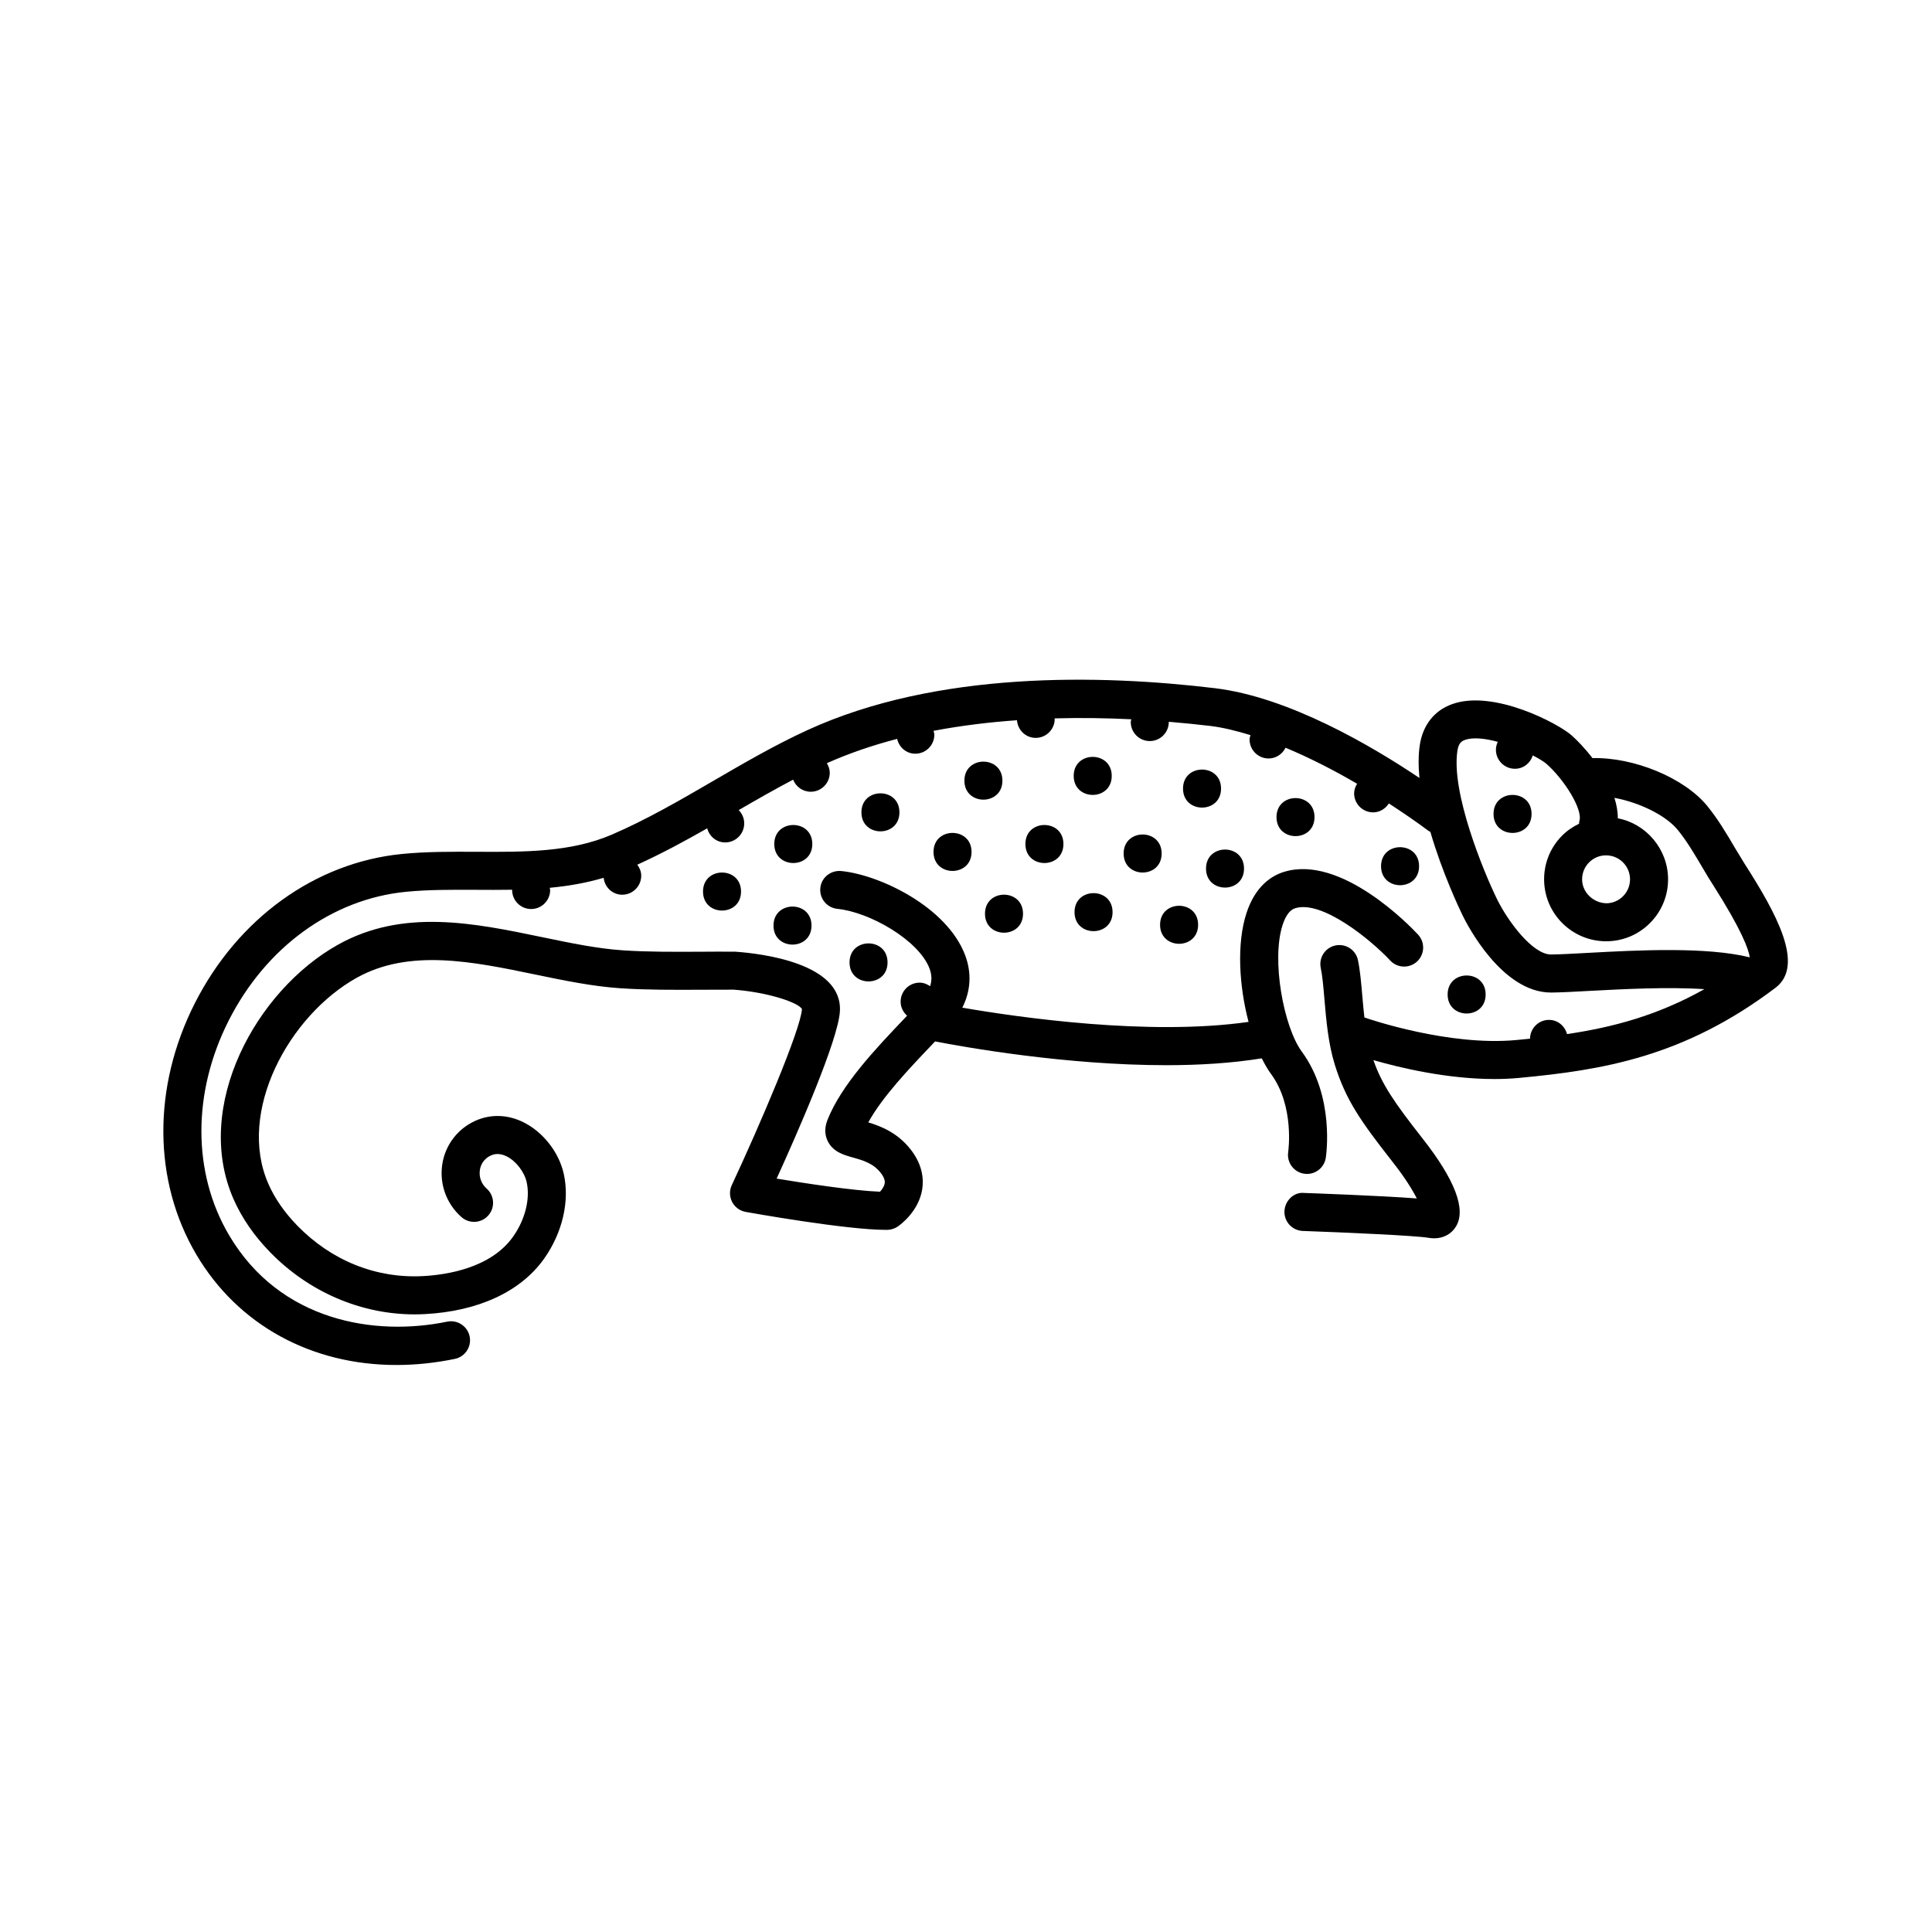 <?xml version="1.0" encoding="UTF-8"?>
<!-- Uploaded to: ICON Repo, www.svgrepo.com, Generator: ICON Repo Mixer Tools -->
<svg fill="#000000" width="800px" height="800px" version="1.1" viewBox="144 144 512 512" xmlns="http://www.w3.org/2000/svg">
 <g>
  <path d="m485.39 449.28c-0.434 2.75 1.441 5.328 4.191 5.762 0.266 0.043 0.527 0.062 0.793 0.062 2.434 0 4.578-1.77 4.969-4.25 0.102-0.66 2.434-16.207-6.367-28.184-4.758-6.477-8.125-24.27-5.055-33.605 0.816-2.477 1.93-3.945 3.309-4.375 7.152-2.223 20.074 8.375 25.195 13.859 1.902 2.035 5.09 2.144 7.121 0.25 2.035-1.898 2.148-5.082 0.254-7.121-2.043-2.199-20.41-21.324-35.559-16.613-3.211 0.992-7.531 3.684-9.891 10.848-2.68 8.133-1.965 19.445 0.531 28.898-26.34 3.789-60.898-1.18-75.855-3.769 2.242-4.434 2.531-9.258 0.707-14.016-4.867-12.684-22.5-21.176-32.828-22.199-2.809-0.227-5.238 1.75-5.512 4.516-0.273 2.769 1.75 5.234 4.516 5.512 8.59 0.852 21.543 8.297 24.41 15.777 0.637 1.664 0.664 3.199 0.176 4.719-0.805-0.543-1.73-0.941-2.781-0.941-2.781 0-5.039 2.254-5.039 5.039 0 1.492 0.676 2.793 1.711 3.719-0.27 0.281-0.48 0.516-0.754 0.801-7.457 7.828-16.742 17.574-20.387 26.945-0.953 2.453-0.453 4.367 0.137 5.543 1.418 2.832 4.231 3.621 6.707 4.316 2.633 0.738 5.359 1.5 7.375 4.133 1.16 1.52 1.031 2.387 0.988 2.668-0.121 0.828-0.691 1.637-1.238 2.242-7.094-0.27-19.738-2.211-27.395-3.473 5.574-12.25 16.289-36.664 16.762-44.301 0.789-12.812-20.809-15.352-27.758-15.836-3.121-0.023-6.25-0.012-9.383 0.012-6.691 0.031-13.609 0.078-20.312-0.367-6.742-0.441-13.855-1.918-21.391-3.484-18.145-3.769-36.914-7.66-54.168 1.988-21.762 12.176-38.48 42.867-27.668 67.445 2.184 4.961 5.434 9.684 9.664 14.027 10.281 10.574 24.117 16.496 38.309 16.496 0.887 0 1.777-0.023 2.668-0.07 14.234-0.746 25.477-5.965 31.656-14.695 4.875-6.879 6.82-15.285 5.203-22.496-1.277-5.703-5.457-11.055-10.648-13.637-4.203-2.098-8.762-2.234-12.828-0.379-4.703 2.141-7.965 6.461-8.723 11.551-0.777 5.231 1.125 10.445 5.098 13.949 2.09 1.84 5.269 1.645 7.113-0.449 1.84-2.086 1.641-5.269-0.445-7.109-1.398-1.234-2.07-3.07-1.797-4.906 0.148-1.012 0.73-2.863 2.926-3.867 0.48-0.211 1.941-0.875 4.168 0.227 2.461 1.23 4.695 4.098 5.305 6.824 0.988 4.402-0.391 9.941-3.598 14.465-5.883 8.316-17.535 10.121-23.957 10.453-12.383 0.633-24.195-4.102-33.23-13.387-3.391-3.484-5.969-7.203-7.66-11.055-8.391-19.074 5.41-44.555 23.363-54.594 13.977-7.824 30.867-4.305 47.203-0.922 7.539 1.566 15.332 3.184 22.773 3.676 7.062 0.461 14.172 0.422 21.031 0.391 3.078-0.02 6.16-0.023 8.922-0.023 9.008 0.656 17.285 3.434 18.109 5.156-0.336 5.422-11.074 30.543-18.594 46.648-0.66 1.418-0.629 3.059 0.09 4.449 0.719 1.387 2.043 2.363 3.578 2.641 1.09 0.195 26.531 4.762 37.176 4.762h0.344c0.992-0.012 1.965-0.316 2.785-0.871 0.562-0.383 5.531-3.922 6.488-9.844 0.402-2.484 0.219-6.309-2.93-10.422-3.551-4.641-8.113-6.375-11.355-7.34 3.723-6.785 10.895-14.312 16.816-20.527 0.305-0.32 0.59-0.621 0.887-0.934 7.894 1.531 34.641 6.301 61.25 6.301 8.688 0 17.344-0.523 25.328-1.816 0.773 1.57 1.598 2.981 2.465 4.164 6.273 8.543 4.547 20.543 4.535 20.645z"/>
  <path d="m606.42 373.04-2.644-4.348c-2.219-3.766-4.512-7.656-7.367-11.141-6.109-7.445-19.422-12.91-30.387-12.645-2.035-2.641-4.109-4.777-5.519-6.023-3.691-3.258-20.785-12.223-31.703-8.27-4.676 1.684-7.699 5.496-8.523 10.742-0.422 2.711-0.402 5.707-0.113 8.812-12.758-8.566-34.695-21.457-54.242-23.793-30.281-3.633-73.586-4.648-107.97 11.125-8.637 3.965-16.906 8.777-24.906 13.434-8.723 5.074-17.742 10.32-26.996 14.289-10.801 4.621-22.98 4.59-35.863 4.508-6.5-0.02-13.211-0.059-19.672 0.582-22.957 2.269-43.473 17.055-54.879 39.543-11.27 22.219-11.117 47.125 0.402 66.633 11.078 18.75 30.602 29.25 53.012 29.25 5.039 0 10.223-0.531 15.492-1.617 2.727-0.566 4.477-3.227 3.918-5.953-0.562-2.727-3.25-4.477-5.953-3.918-19.082 3.949-44.27-0.012-57.789-22.887-9.762-16.527-9.797-37.816-0.09-56.949 9.844-19.406 27.371-32.141 46.883-34.07 5.949-0.59 12.109-0.555 18.637-0.531 3.176 0.02 6.379 0.035 9.586-0.023 0 0.023-0.016 0.051-0.016 0.074 0 2.785 2.254 5.039 5.039 5.039 2.781 0 5.039-2.254 5.039-5.039 0-0.207-0.094-0.383-0.117-0.586 4.828-0.449 9.609-1.266 14.293-2.652 0.273 2.5 2.328 4.484 4.918 4.484 2.781 0 5.039-2.254 5.039-5.039 0-1.113-0.43-2.086-1.039-2.918 6.363-2.898 12.527-6.211 18.52-9.633 0.582 2.137 2.453 3.734 4.773 3.734 2.781 0 5.039-2.254 5.039-5.039 0-1.379-0.562-2.621-1.457-3.531 4.727-2.746 9.539-5.5 14.422-8.062 0.734 1.871 2.535 3.199 4.668 3.199 2.781 0 5.039-2.254 5.039-5.039 0-0.941-0.328-1.766-0.773-2.523 5.949-2.652 12.207-4.781 18.629-6.445 0.516 2.234 2.426 3.93 4.816 3.93 2.781 0 5.039-2.254 5.039-5.039 0-0.363-0.137-0.684-0.211-1.027 7.371-1.398 14.812-2.293 22.113-2.805 0.195 2.602 2.312 4.676 4.961 4.676 2.781 0 5.039-2.254 5.039-5.039 0-0.051-0.023-0.09-0.023-0.133 7.125-0.191 13.98-0.07 20.324 0.242-0.035 0.25-0.148 0.473-0.148 0.734 0 2.781 2.254 5.039 5.039 5.039 2.781 0 5.039-2.258 5.039-5.039 0-0.023-0.012-0.043-0.012-0.074 4.004 0.336 7.719 0.715 11 1.105 3.371 0.402 6.977 1.312 10.656 2.43-0.09 0.383-0.234 0.742-0.234 1.152 0 2.785 2.254 5.039 5.039 5.039 1.988 0 3.668-1.176 4.488-2.848 6.356 2.648 12.789 5.934 18.969 9.551-0.457 0.758-0.789 1.59-0.789 2.539 0 2.781 2.254 5.039 5.039 5.039 1.777 0 3.269-0.98 4.164-2.367 3.738 2.43 7.332 4.898 10.57 7.312 0.129 0.098 0.285 0.117 0.422 0.203 3.176 10.914 7.746 20.508 8.574 22.203 1.016 2.098 10.277 20.398 23.406 20.398h0.133c2.477-0.023 5.996-0.211 10.117-0.438 8.824-0.473 20.715-1.098 30.395-0.457-12.512 7.016-24.32 10.109-36.402 11.906-0.578-2.148-2.453-3.766-4.781-3.766-2.762 0-4.992 2.231-5.027 4.984-1.242 0.129-2.488 0.25-3.738 0.367-17.77 1.633-38.707-5.492-40.152-5.988-0.215-1.91-0.395-3.812-0.547-5.629-0.297-3.492-0.582-6.793-1.16-9.566-0.566-2.715-3.227-4.453-5.965-3.891-2.723 0.57-4.469 3.242-3.894 5.969 0.457 2.16 0.711 5.164 0.98 8.344 0.469 5.465 0.996 11.66 2.738 17.273 2.914 9.379 6.918 15.07 15.359 25.824 3.293 4.195 5.258 7.414 6.379 9.637-9.414-0.723-27.422-1.371-29.867-1.457-2.719-0.297-5.113 2.078-5.211 4.856-0.098 2.781 2.078 5.113 4.859 5.211 11.082 0.395 29.93 1.23 33.324 1.82 0.508 0.09 1.008 0.133 1.492 0.133 2.481 0 4.59-1.133 5.809-3.18 2.691-4.5-0.289-12.324-8.859-23.242-7.676-9.781-10.809-14.41-13.051-20.801 7.094 2.043 19.555 5.012 32.094 5.012 2.215 0 4.434-0.094 6.625-0.305 21.855-2.07 43.488-5.457 67.844-23.883 7.938-6.004-0.02-20.039-8.102-32.73zm-41.328-0.461c1.188-1.211 2.773-1.891 4.469-1.902h0.062c3.473 0 6.316 2.809 6.352 6.289 0.016 1.699-0.629 3.297-1.816 4.508s-2.773 1.891-4.469 1.902c-3.367-0.082-6.379-2.789-6.414-6.289-0.016-1.699 0.629-3.297 1.816-4.508zm-0.352 23.949c-3.938 0.215-7.305 0.398-9.664 0.422h-0.039c-4.875 0-11.434-8.777-14.344-14.734-3.5-7.164-12.195-28.195-10.457-39.301 0.324-2.062 1.16-2.523 1.984-2.824 2.137-0.777 5.371-0.398 8.707 0.5-0.301 0.645-0.492 1.344-0.492 2.102 0 2.785 2.254 5.039 5.039 5.039 2.25 0 4.09-1.5 4.734-3.539 1.645 0.848 2.953 1.648 3.633 2.25 4.668 4.113 9.699 12.07 8.707 15.148-0.078 0.234-0.039 0.469-0.078 0.703-1.672 0.816-3.231 1.863-4.566 3.227-3.074 3.133-4.742 7.273-4.699 11.66 0.09 9.004 7.441 16.266 16.43 16.266h0.156c4.387-0.039 8.496-1.789 11.57-4.926 3.07-3.133 4.738-7.273 4.695-11.66-0.078-7.926-5.883-14.602-13.32-16 0.012-1.801-0.328-3.625-0.898-5.422 6.621 1.227 13.582 4.594 16.785 8.5 2.359 2.879 4.453 6.43 6.477 9.863l1.66 2.789c0.258 0.43 0.66 1.062 1.168 1.855 7.715 12.113 9.484 17.164 9.777 19.258-11.512-2.836-29.539-1.914-42.965-1.176z"/>
  <path d="m382.36 359.28c0 6.715-10.074 6.715-10.074 0 0-6.719 10.074-6.719 10.074 0"/>
  <path d="m359.27 367.67c0 6.719-10.078 6.719-10.078 0 0-6.715 10.078-6.715 10.078 0"/>
  <path d="m340.38 380.27c0 6.715-10.074 6.715-10.074 0 0-6.719 10.074-6.719 10.074 0"/>
  <path d="m359.06 389.29c0 6.719-10.074 6.719-10.074 0s10.074-6.719 10.074 0"/>
  <path d="m520.07 373.55c0 6.719-10.078 6.719-10.078 0 0-6.715 10.078-6.715 10.078 0"/>
  <path d="m549.88 359.7c0 6.715-10.078 6.715-10.078 0 0-6.719 10.078-6.719 10.078 0"/>
  <path d="m379.21 399.05c0 6.715-10.074 6.715-10.074 0 0-6.719 10.074-6.719 10.074 0"/>
  <path d="m537.71 407.55c0 6.719-10.074 6.719-10.074 0 0-6.715 10.074-6.715 10.074 0"/>
  <path d="m409.65 350.88c0 6.715-10.074 6.715-10.074 0 0-6.719 10.074-6.719 10.074 0"/>
  <path d="m401.47 369.77c0 6.719-10.078 6.719-10.078 0s10.078-6.719 10.078 0"/>
  <path d="m438.84 385.73c0 6.715-10.078 6.715-10.078 0 0-6.719 10.078-6.719 10.078 0"/>
  <path d="m461.51 389.08c0 6.715-10.078 6.715-10.078 0 0-6.719 10.078-6.719 10.078 0"/>
  <path d="m415.11 386.14c0 6.715-10.078 6.715-10.078 0 0-6.719 10.078-6.719 10.078 0"/>
  <path d="m425.82 367.67c0 6.719-10.078 6.719-10.078 0 0-6.715 10.078-6.715 10.078 0"/>
  <path d="m451.85 370.19c0 6.719-10.074 6.719-10.074 0s10.074-6.719 10.074 0"/>
  <path d="m438.62 349.62c0 6.719-10.078 6.719-10.078 0s10.078-6.719 10.078 0"/>
  <path d="m492.36 360.54c0 6.719-10.074 6.719-10.074 0s10.074-6.719 10.074 0"/>
  <path d="m473.68 374.18c0 6.715-10.074 6.715-10.074 0 0-6.719 10.074-6.719 10.074 0"/>
  <path d="m467.59 352.98c0 6.719-10.078 6.719-10.078 0 0-6.715 10.078-6.715 10.078 0"/>
 </g>
</svg>